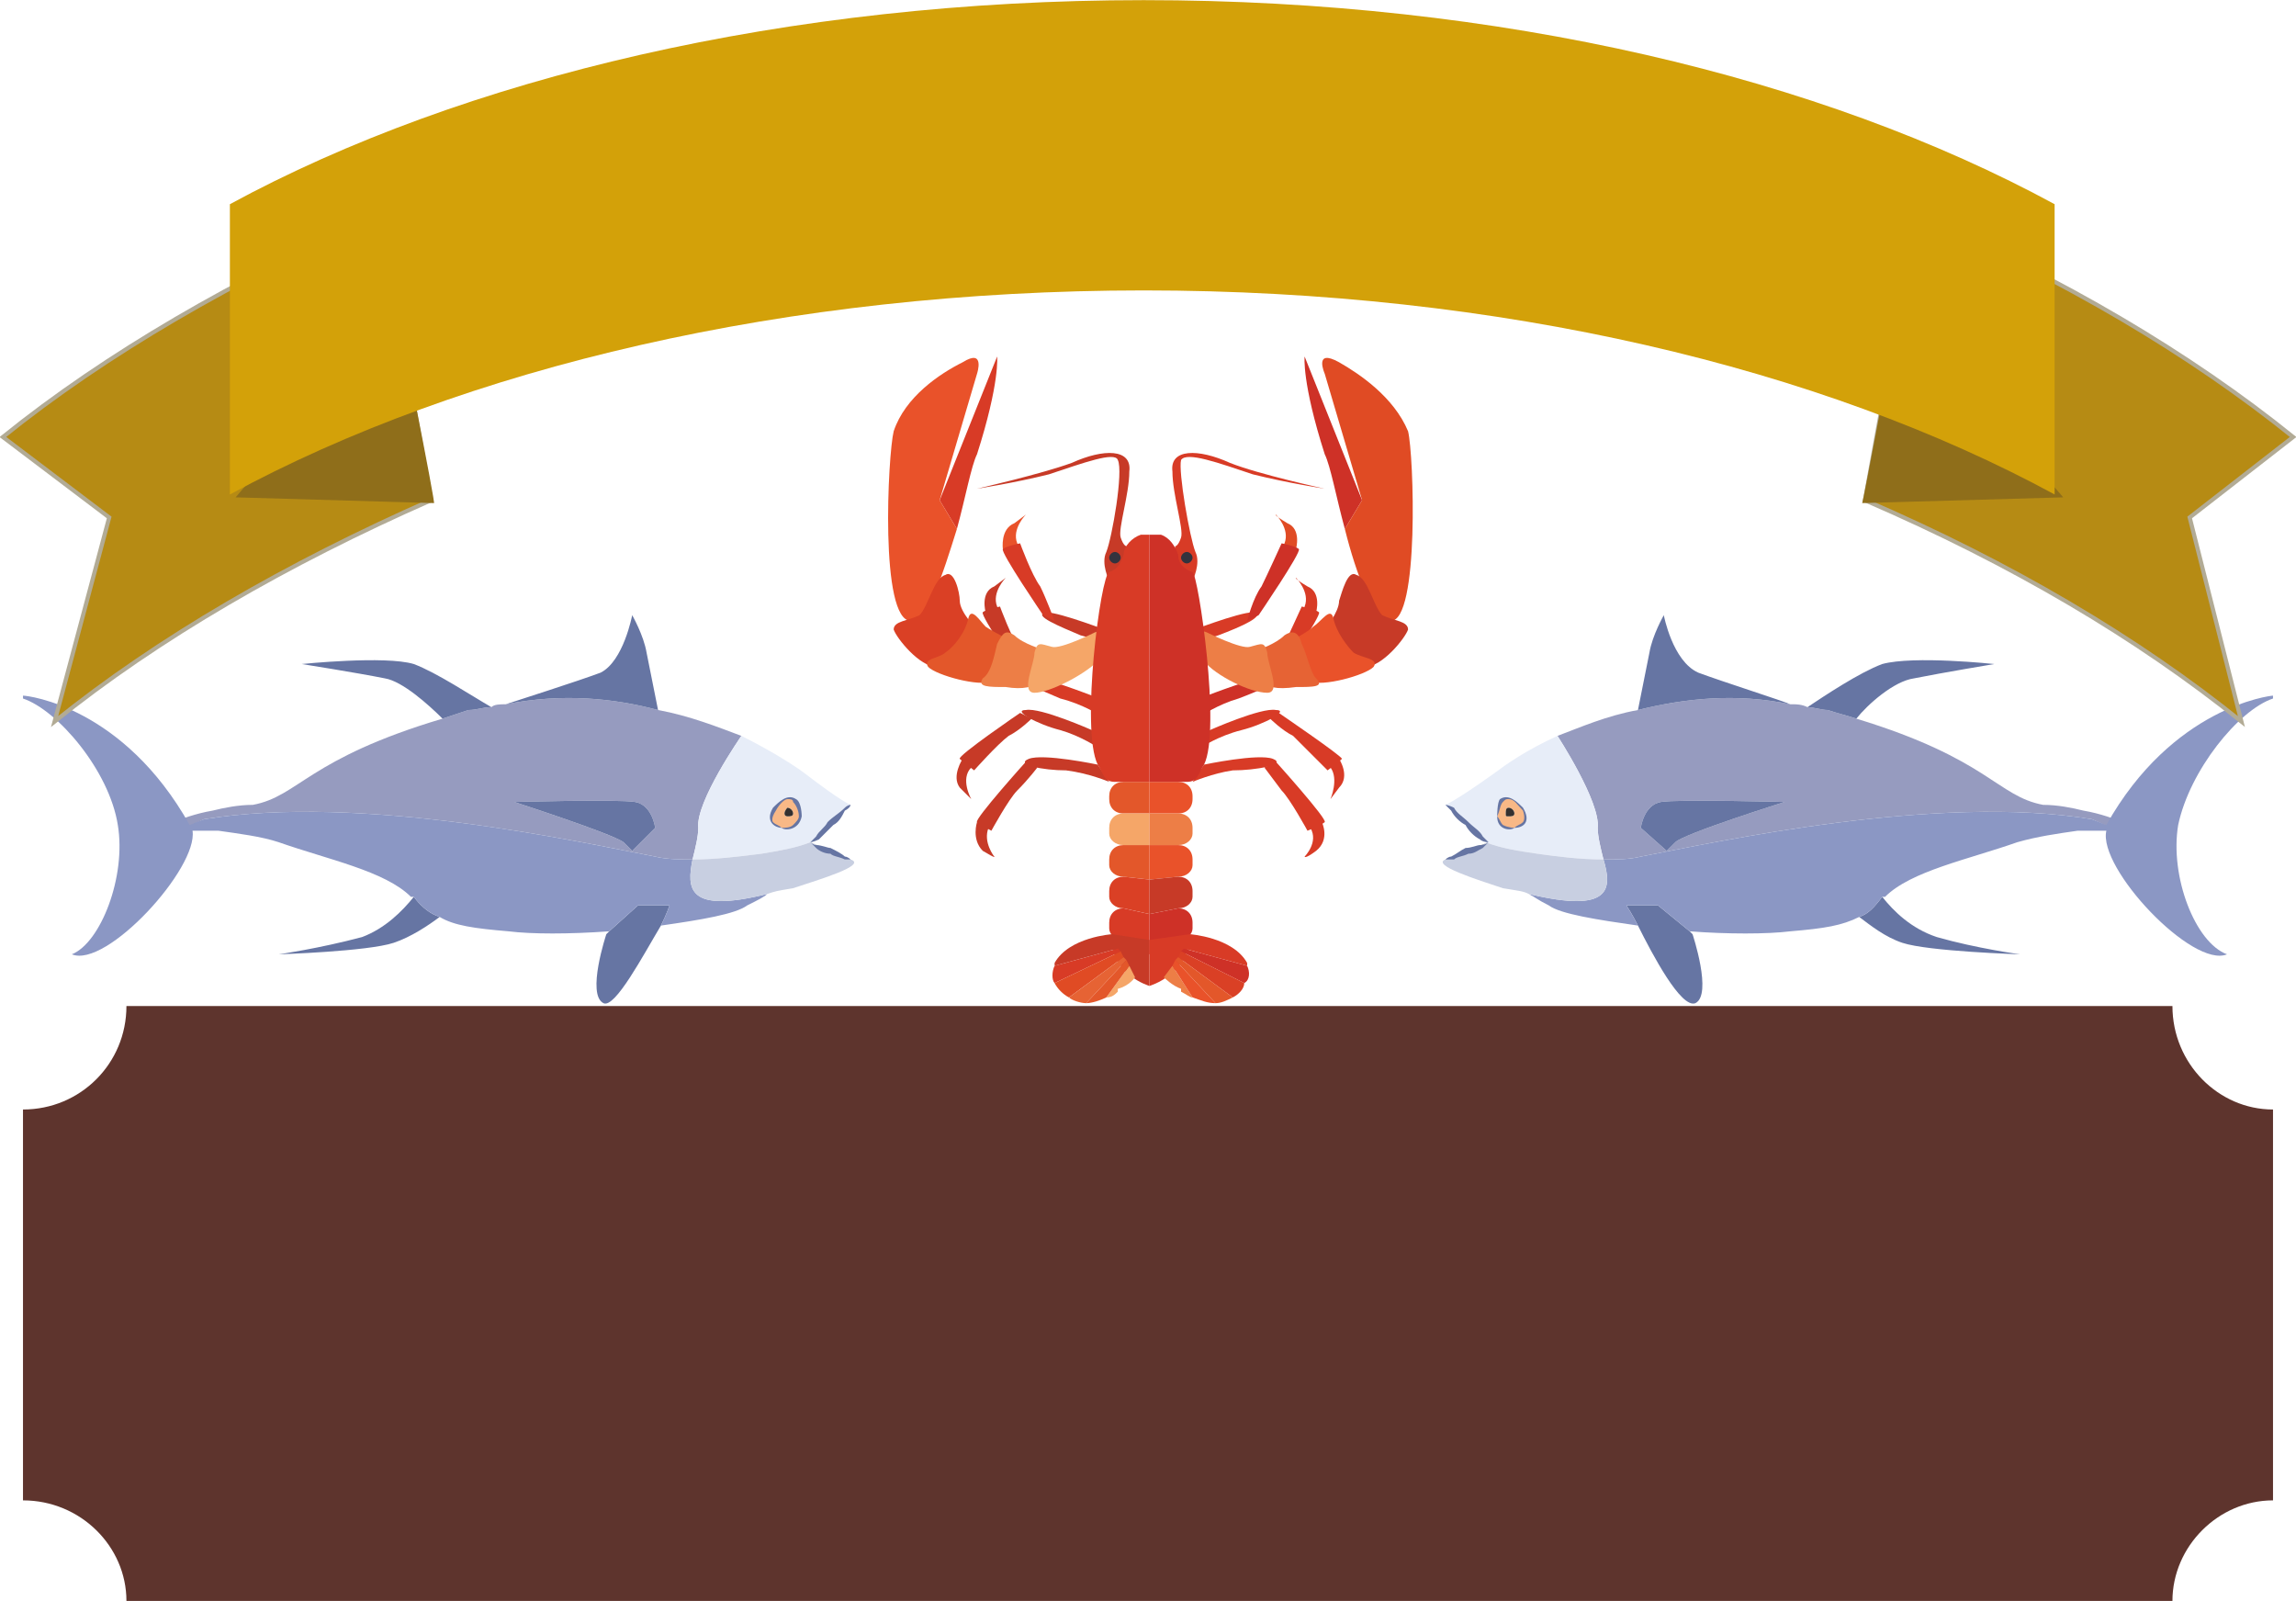<?xml version="1.0" encoding="UTF-8"?>
<!DOCTYPE svg PUBLIC "-//W3C//DTD SVG 1.1//EN" "http://www.w3.org/Graphics/SVG/1.1/DTD/svg11.dtd">
<!-- Creator: CorelDRAW X7 -->
<svg xmlns="http://www.w3.org/2000/svg" xml:space="preserve" width="1.668in" height="1.163in" version="1.1" style="shape-rendering:geometricPrecision; text-rendering:geometricPrecision; image-rendering:optimizeQuality; fill-rule:evenodd; clip-rule:evenodd"
viewBox="0 0 799 557"
 xmlns:xlink="http://www.w3.org/1999/xlink">
 <defs>
  <style type="text/css">
   <![CDATA[
    .str0 {stroke:#B2AB95;stroke-width:1.438}
    .fil4 {fill:#F8B886}
    .fil13 {fill:#F5A668}
    .fil17 {fill:#E9522A}
    .fil18 {fill:#ED7E46}
    .fil21 {fill:#E66334}
    .fil11 {fill:#D3A109}
    .fil12 {fill:#E3572A}
    .fil20 {fill:#E04B24}
    .fil9 {fill:#B68B14}
    .fil14 {fill:#DA4025}
    .fil15 {fill:#D83B26}
    .fil10 {fill:#8F6E1A}
    .fil6 {fill:#E7EDF8}
    .fil22 {fill:#CE3127}
    .fil16 {fill:#C73A27}
    .fil7 {fill:#C8CFE1}
    .fil0 {fill:#5E342D}
    .fil1 {fill:#969BBF}
    .fil3 {fill:#8B97C4}
    .fil2 {fill:#6675A3}
    .fil5 {fill:#34302F}
    .fil8 {fill:#252422}
    .fil19 {fill:#33333E}
   ]]>
  </style>
 </defs>
 <g id="Layer_x0020_1">
  <path class="fil0" d="M44 350l712 0c0,20 16,36 35,36l0 136c-19,0 -35,16 -35,35l-712 0c0,-19 -16,-35 -36,-35l0 -136c20,0 36,-16 36,-36z"/>
  <g id="_2345108266800">
   <path class="fil1" d="M739 286c2,1 3,2 3,2 0,1 -2,1 -4,1 0,0 0,0 0,0 0,0 0,-1 1,-3z"/>
   <path class="fil1" d="M583 293c-3,3 -3,3 -3,3l-9 -8c0,0 1,-8 7,-9 6,-1 43,0 43,0 0,0 -35,11 -38,14zm142 -11c6,1 11,3 14,4 -1,2 -1,3 -1,3 0,0 0,0 0,0l0 0c0,0 0,1 0,0 -4,0 -9,0 -15,0 0,0 0,0 0,0l14 0 -9 -4c-54,-9 -131,8 -157,13 -4,1 -8,1 -13,1 -1,-4 -2,-8 -2,-11 1,-9 -14,-32 -14,-32 8,-3 17,-7 28,-9 0,0 0,0 0,0 16,-4 34,-6 53,-2 0,0 0,0 1,0 1,0 3,0 5,1 2,0 5,1 7,1 3,1 7,2 10,3 46,14 49,27 65,30 5,0 10,1 14,2zm13 7l0 0 0 0 0 0 0 0 0 0 0 0 0 0 0 0 0 0 0 0 0 0 0 0 0 0 0 0 0 0 0 0 0 0 0 0 0 0 0 0 0 0 0 0 0 0 0 0 0 0 0 0 0 0 0 0 0 0 0 0 0 0 0 0 0 0 0 0 0 0z"/>
   <path class="fil2" d="M694 231c0,0 -18,3 -28,5 -7,1 -16,9 -20,14 -3,-1 -7,-2 -10,-3 -2,0 -5,-1 -7,-1 6,-4 18,-12 26,-15 11,-3 39,0 39,0zm-103 3c8,3 30,10 32,11 -19,-4 -37,-2 -53,2 0,0 0,0 0,0l0 0c0,0 3,-15 4,-20 1,-6 5,-13 5,-13 0,0 3,16 12,20zm30 45c0,0 -35,11 -38,14 -3,3 -3,3 -3,3l-9 -8c0,0 1,-8 7,-9 6,-1 43,0 43,0zm53 47c14,4 29,6 29,6 0,0 -32,-1 -41,-4 -6,-2 -11,-6 -15,-9 3,-1 5,-3 8,-7 4,5 10,11 19,14zm-85 -1l-1 -1 -11 -9 -11 0c0,0 2,3 4,7 5,10 15,29 20,27 6,-3 -1,-24 -1,-24z"/>
   <path class="fil3" d="M655 312c-3,4 -5,6 -8,7 -6,3 -12,4 -24,5 -8,1 -22,1 -35,0l-11 -9 -11 0c0,0 2,3 4,7 -14,-2 -27,-4 -31,-7 -4,-2 -5,-3 -7,-4 29,7 29,-2 26,-12 5,0 9,0 13,-1 26,-5 103,-22 157,-13l5 2c0,0 0,0 0,0l0 0c23,-41 57,-45 58,-45l0 1c-12,4 -29,25 -33,44 -3,18 6,41 17,45l0 0c-12,5 -45,-30 -42,-43l-10 0c0,0 0,0 0,0 -7,1 -14,2 -21,4 -17,6 -37,10 -46,19 0,0 0,0 -1,0z"/>
   <path class="fil4" d="M527 283c0,-1 -1,-2 -2,-2 -1,0 -1,1 -1,2 0,1 0,1 1,1 1,0 2,0 2,-1zm3 -2c3,5 0,7 -3,7 -1,1 -6,1 -6,-4 0,0 0,-5 1,-6 3,-2 6,1 8,3z"/>
   <path class="fil5" d="M525 281c1,0 2,1 2,2 0,1 -1,1 -2,1 -1,0 -1,0 -1,-1 0,-1 0,-2 1,-2z"/>
   <path class="fil2" d="M523 279c-1,1 -1,3 -2,5 1,1 1,2 2,3 2,1 4,1 4,1 1,-1 2,-1 3,-2 0,0 1,-1 0,-4 -2,-2 -3,-4 -5,-4 -1,0 -1,0 -2,1 0,0 0,0 0,0zm8 8c-1,1 -2,2 -4,2 0,0 -3,1 -5,-1 -1,0 -2,-2 -2,-4 0,-1 0,-5 2,-7 1,0 2,-1 4,0 2,0 4,3 5,4 2,3 1,5 0,6z"/>
   <path class="fil6" d="M527 288c-1,1 -6,1 -6,-4 0,0 0,-5 1,-6 3,-2 6,1 8,3 3,5 0,7 -3,7zm31 11c-1,-4 -2,-8 -2,-11 1,-9 -14,-32 -14,-32 -11,5 -18,10 -22,13 -14,10 -17,11 -17,11l14 13c5,2 11,3 18,4l0 0c7,1 15,2 23,2z"/>
   <path class="fil7" d="M517 293l1 0c0,0 -9,4 -15,6 -5,2 11,7 20,10 6,1 7,1 9,2 29,7 29,-2 26,-12 -8,0 -16,-1 -23,-2l-3 14 3 -14c-7,-1 -13,-2 -18,-4z"/>
   <polygon class="fil8" points="518,293 503,280 "/>
   <path class="fil2" d="M518 293c0,0 -2,0 -3,-1 -2,-1 -4,-3 -5,-5 -2,-1 -4,-3 -5,-5 -1,-1 -2,-2 -2,-2 0,0 1,0 3,1 1,2 3,3 5,5 2,2 4,3 5,5 1,1 2,2 2,2z"/>
   <path class="fil8" d="M503 299c6,-2 15,-6 15,-6l-15 6z"/>
   <path class="fil2" d="M503 299c0,0 1,-1 2,-1 2,-1 3,-2 5,-3 2,0 4,-1 5,-1 2,0 3,-1 3,-1 0,0 -1,1 -2,2 -2,1 -3,2 -5,2 -2,1 -4,1 -5,2 -2,0 -3,0 -3,0z"/>
  </g>
  <g id="_2345167499456">
   <path class="fil1" d="M60 286c-2,1 -3,2 -2,2 0,1 1,1 4,1 0,0 0,0 0,0 0,0 -1,-1 -2,-3z"/>
   <path class="fil1" d="M217 293c3,3 3,3 3,3l8 -8c0,0 -1,-8 -7,-9 -6,-1 -42,0 -42,0 0,0 34,11 38,14zm-143 -11c-6,1 -11,3 -14,4 1,2 2,3 2,3 0,0 0,0 0,0l0 0c0,0 0,1 0,0 3,0 8,0 14,0 0,0 0,0 0,0l-13 0 8 -4c55,-9 131,8 157,13 4,1 9,1 13,1 1,-4 2,-8 2,-11 -1,-9 15,-32 15,-32 -8,-3 -18,-7 -29,-9 0,0 0,0 0,0 -15,-4 -33,-6 -53,-2 0,0 0,0 0,0 -2,0 -4,0 -5,1 -3,0 -5,1 -8,1 -3,1 -6,2 -9,3 -47,14 -50,27 -66,30 -5,0 -10,1 -14,2zm-12 7l0 0 0 0 0 0 0 0 0 0 0 0 0 0 0 0 0 0 0 0 0 0 0 0 0 0 0 0 0 0 0 0 0 0 0 0 0 0 0 0 0 0 0 0 0 0 0 0 0 0 0 0 0 0 0 0 0 0 0 0 0 0 0 0 0 0 0 0 0 0z"/>
   <path class="fil2" d="M105 231c0,0 19,3 29,5 6,1 15,9 20,14 3,-1 6,-2 9,-3 3,0 5,-1 8,-1 -7,-4 -19,-12 -27,-15 -10,-3 -39,0 -39,0zm104 3c-8,3 -30,10 -33,11 20,-4 38,-2 53,2 0,0 0,0 0,0l0 0c0,0 -3,-15 -4,-20 -1,-6 -5,-13 -5,-13 0,0 -3,16 -11,20zm-30 45c0,0 34,11 38,14 3,3 3,3 3,3l8 -8c0,0 -1,-8 -7,-9 -6,-1 -42,0 -42,0zm-53 47c-15,4 -29,6 -29,6 0,0 31,-1 40,-4 6,-2 12,-6 16,-9 -3,-1 -6,-3 -9,-7 -4,5 -10,11 -18,14zm85 -1l1 -1 10 -9 11 0c0,0 -1,3 -3,7 -6,10 -16,29 -20,27 -6,-3 1,-24 1,-24z"/>
   <path class="fil3" d="M144 312c3,4 6,6 9,7 5,3 12,4 24,5 8,1 21,1 35,0l10 -9 11 0c0,0 -1,3 -3,7 14,-2 26,-4 30,-7 4,-2 6,-3 7,-4 -28,7 -28,-2 -26,-12 -4,0 -9,0 -13,-1 -26,-5 -102,-22 -157,-13l-5 2c0,0 0,0 0,0l0 0c-23,-41 -56,-45 -58,-45l0 1c12,4 30,25 33,44 3,18 -6,41 -16,45l0 0c12,5 44,-30 42,-43l9 0c0,0 0,0 0,0 7,1 15,2 21,4 17,6 37,10 46,19 1,0 1,0 1,0z"/>
   <path class="fil4" d="M273 283c0,-1 1,-2 1,-2 1,0 2,1 2,2 0,1 -1,1 -2,1 0,0 -1,0 -1,-1zm-4 -2c-3,5 1,7 3,7 1,1 6,1 7,-4 0,0 0,-5 -2,-6 -3,-2 -6,1 -8,3z"/>
   <path class="fil5" d="M274 281c0,0 -1,1 -1,2 0,1 1,1 1,1 1,0 2,0 2,-1 0,-1 -1,-2 -2,-2z"/>
   <path class="fil2" d="M276 279c1,1 2,3 2,5 0,1 -1,2 -2,3 -1,1 -3,1 -4,1 -1,-1 -2,-1 -3,-2 0,0 -1,-1 1,-4 1,-2 3,-4 4,-4 1,0 2,0 2,1 0,0 0,0 0,0zm-8 8c1,1 3,2 4,2 0,0 3,1 5,-1 1,0 2,-2 3,-4 0,-1 -1,-5 -3,-7 -1,0 -2,-1 -3,0 -3,0 -5,3 -6,4 -2,3 -1,5 0,6z"/>
   <path class="fil6" d="M272 288c1,1 6,1 7,-4 0,0 0,-5 -2,-6 -3,-2 -6,1 -8,3 -3,5 1,7 3,7zm-31 11c1,-4 2,-8 2,-11 -1,-9 15,-32 15,-32 10,5 18,10 22,13 13,10 16,11 16,11l-14 13c-5,2 -11,3 -17,4l0 0c-8,1 -16,2 -24,2z"/>
   <path class="fil7" d="M282 293l0 0c0,0 9,4 14,6 6,2 -11,7 -20,10 -6,1 -6,1 -9,2 -28,7 -28,-2 -26,-12 8,0 16,-1 24,-2l2 14 -2 -14c6,-1 12,-2 17,-4z"/>
   <polygon class="fil8" points="282,293 296,280 "/>
   <path class="fil2" d="M282 293c0,0 1,0 3,-1 1,-1 3,-3 5,-5 2,-1 3,-3 4,-5 2,-1 2,-2 2,-2 0,0 -1,0 -2,1 -2,2 -4,3 -6,5 -1,2 -3,3 -4,5 -1,1 -2,2 -2,2z"/>
   <path class="fil8" d="M296 299c-5,-2 -14,-6 -14,-6l14 6z"/>
   <path class="fil2" d="M296 299c0,0 -1,-1 -2,-1 -1,-1 -3,-2 -5,-3 -1,0 -3,-1 -5,-1 -1,0 -2,-1 -2,-1 0,0 1,1 2,2 1,1 3,2 5,2 1,1 3,1 5,2 1,0 2,0 2,0z"/>
  </g>
  <g id="_2345167504416">
   <path class="fil9 str0" d="M667 75l-18 99c51,22 95,48 131,77l-18 -71 36 -28c-36,-29 -80,-55 -131,-77zm-535 0l18 99c-50,22 -95,48 -131,77l19 -71 -37 -28c36,-29 81,-55 131,-77z"/>
   <path class="fil10" d="M151 175l-69 -2 56 -66c0,0 14,70 13,68zm497 0l70 -2 -57 -66c0,0 -13,70 -13,68z"/>
   <path class="fil11" d="M715 172l0 -101c-81,-44 -193,-71 -317,-71 -124,0 -237,27 -318,71l0 101c81,-44 194,-71 318,-71 124,0 236,27 317,71z"/>
  </g>
  <g id="_2345167506560">
   <path class="fil12" d="M400 283l-9 0c-3,0 -5,-2 -5,-5l0 -1c0,-3 2,-5 5,-5l9 0 0 11z"/>
   <path class="fil13" d="M400 294l-9 0c-3,0 -5,-2 -5,-4l0 -2c0,-3 2,-5 5,-5l9 0 0 11z"/>
   <path class="fil12" d="M400 306l-9 -1c-3,0 -5,-2 -5,-4l0 -2c0,-3 2,-5 5,-5l9 0 0 12z"/>
   <path class="fil14" d="M400 318l-9 -2c-3,0 -5,-2 -5,-4l0 -2c0,-3 2,-5 5,-5l9 1 0 12z"/>
   <path class="fil15" d="M400 332l-9 -5c-3,0 -5,-2 -5,-4l0 -2c0,-3 2,-5 5,-5l9 2 0 14z"/>
   <path class="fil16" d="M382 266c0,0 -19,-4 -24,-2 -5,2 5,4 13,4 8,1 15,4 15,4l-4 -6z"/>
   <path class="fil16" d="M357 265c0,0 -18,20 -17,21 1,1 5,3 5,3 0,0 6,-11 9,-14 4,-4 7,-8 7,-8l-4 -2z"/>
   <path class="fil16" d="M340 286c0,0 -2,6 2,10 5,3 4,2 4,2 0,0 -4,-5 -2,-10 3,-5 -4,-2 -4,-2z"/>
   <path class="fil16" d="M380 254c0,0 -18,-8 -23,-7 -5,0 4,5 12,7 7,2 13,6 13,6l-2 -6z"/>
   <path class="fil16" d="M355 248c0,0 -22,15 -21,16 1,1 5,4 5,4 0,0 8,-9 12,-12 4,-2 8,-6 8,-6l-4 -2z"/>
   <path class="fil16" d="M335 264c0,0 -4,6 -1,10 4,4 4,4 4,4 0,0 -4,-7 0,-11 4,-4 -3,-3 -3,-3z"/>
   <path class="fil15" d="M380 242c0,0 -18,-7 -23,-7 -5,1 5,5 12,8 8,2 14,6 14,6l-3 -7z"/>
   <path class="fil16" d="M356 236c0,0 -15,-22 -14,-23 1,-1 6,-2 6,-2 0,0 4,11 7,15 3,4 5,9 5,9l-4 1z"/>
   <path class="fil16" d="M343 213c0,0 -2,-7 3,-9 4,-3 4,-3 4,-3 0,0 -5,5 -3,10 2,5 -4,2 -4,2z"/>
   <path class="fil17" d="M349 191c0,0 -1,-7 4,-9 4,-3 4,-3 4,-3 0,0 -5,5 -3,10 2,5 -5,2 -5,2z"/>
   <path class="fil16" d="M387 220c0,0 -18,-7 -23,-7 -5,1 5,5 12,8 8,2 14,6 14,6l-3 -7z"/>
   <path class="fil15" d="M363 214c0,0 -15,-22 -14,-23 1,-1 6,-2 6,-2 0,0 4,11 7,15 2,4 5,12 5,12l-4 -2z"/>
   <path class="fil16" d="M386 202c0,0 -3,-6 -1,-10 2,-5 6,-28 4,-32 -1,-3 -12,1 -24,5 -12,3 -25,5 -25,5 0,0 22,-5 33,-9 11,-5 21,-5 20,3 0,8 -4,20 -3,23 1,3 2,3 2,3 0,0 3,14 -6,12z"/>
   <path class="fil16" d="M400 327l0 16c0,0 -14,-4 -13,-18l13 2z"/>
   <path class="fil15" d="M347 124l-20 50 6 10c3,-11 5,-22 7,-26 8,-25 7,-34 7,-34z"/>
   <path class="fil17" d="M340 130c0,0 3,-9 -5,-4 -8,4 -20,12 -24,24 -2,8 -5,66 6,66 6,0 11,-16 16,-32l-6 -10 13 -44z"/>
   <path class="fil14" d="M340 219c0,0 -6,-6 -6,-10 0,-3 -2,-11 -5,-9 -4,1 -6,11 -9,14 -4,2 -9,2 -9,5 1,3 9,13 15,13 5,-1 16,-7 14,-13z"/>
   <path class="fil12" d="M352 223c0,0 -6,-3 -9,-5 -2,-2 -5,-7 -6,-3 -1,5 -5,10 -8,12 -2,2 -8,2 -6,5 3,3 18,7 22,5 4,-3 7,-14 7,-14z"/>
   <path class="fil18" d="M363 226c0,0 -7,-2 -10,-5 -3,-2 -4,-1 -6,3 -1,4 -2,10 -5,12 -2,3 2,3 8,3 6,1 10,0 11,-2 2,-2 3,-11 2,-11z"/>
   <path class="fil13" d="M381 220c0,0 -12,6 -15,5 -4,-1 -5,-2 -6,2 0,4 -5,14 0,14 5,0 17,-6 22,-11 5,-5 3,-12 -1,-10z"/>
   <path class="fil15" d="M400 186l-3 0c-3,1 -6,4 -6,7l0 0c-1,3 -2,5 -5,6 -3,1 -10,55 -4,67 2,3 2,6 6,6l12 0 0 -86z"/>
   <path class="fil19" d="M390 194c0,1 -1,2 -2,2 -1,0 -2,-1 -2,-2 0,-1 1,-2 2,-2 1,0 2,1 2,2z"/>
   <path class="fil15" d="M389 330l-22 6c-1,2 -1,5 0,6l23 -11 -1 -1z"/>
   <path class="fil20" d="M390 331l-23 11c1,2 3,4 5,5l19 -14 -1 -2z"/>
   <path class="fil16" d="M387 325c0,0 -15,1 -20,10 0,1 0,1 0,1l22 -6 -2 -5z"/>
   <path class="fil13" d="M385 347c2,0 3,-1 4,-2l0 -1c4,-1 6,-4 6,-4l-2 -4 -8 11z"/>
   <path class="fil21" d="M391 333l-19 14c1,1 4,2 6,2l14 -15 -1 -1z"/>
   <path class="fil12" d="M392 334l-14 15c2,0 5,-1 7,-2l8 -11 -1 -2z"/>
   <path class="fil17" d="M400 283l10 0c3,0 5,-2 5,-5l0 -1c0,-3 -2,-5 -5,-5l-10 0 0 11z"/>
   <path class="fil18" d="M400 294l10 0c3,0 5,-2 5,-4l0 -2c0,-3 -2,-5 -5,-5l-10 0 0 11z"/>
   <path class="fil17" d="M400 306l10 -1c3,0 5,-2 5,-4l0 -2c0,-3 -2,-5 -5,-5l-10 0 0 12z"/>
   <path class="fil16" d="M400 318l10 -2c3,0 5,-2 5,-4l0 -2c0,-3 -2,-5 -5,-5l-10 1 0 12z"/>
   <path class="fil22" d="M400 332l10 -5c3,0 5,-2 5,-4l0 -2c0,-3 -2,-5 -5,-5l-10 2 0 14z"/>
   <path class="fil15" d="M419 266c0,0 19,-4 24,-2 5,2 -6,4 -14,4 -7,1 -14,4 -14,4l4 -6z"/>
   <path class="fil15" d="M444 265c0,0 18,20 17,21 -1,1 -6,3 -6,3 0,0 -6,-11 -9,-14 -3,-4 -6,-8 -6,-8l4 -2z"/>
   <path class="fil15" d="M460 286c0,0 3,6 -2,10 -4,3 -4,2 -4,2 0,0 5,-5 2,-10 -2,-5 4,-2 4,-2z"/>
   <path class="fil15" d="M421 254c0,0 18,-8 23,-7 5,0 -4,5 -12,7 -8,2 -14,6 -14,6l3 -6z"/>
   <path class="fil15" d="M445 248c0,0 22,15 22,16 -1,1 -5,4 -5,4 0,0 -9,-9 -12,-12 -4,-2 -8,-6 -8,-6l3 -2z"/>
   <path class="fil15" d="M466 264c0,0 4,6 0,10 -3,4 -3,4 -3,4 0,0 3,-7 0,-11 -4,-4 3,-3 3,-3z"/>
   <path class="fil22" d="M420 242c0,0 18,-7 23,-7 5,1 -4,5 -12,8 -7,2 -13,6 -13,6l2 -7z"/>
   <path class="fil15" d="M445 236c0,0 15,-22 14,-23 -1,-1 -6,-2 -6,-2 0,0 -5,11 -7,15 -3,4 -5,9 -5,9l4 1z"/>
   <path class="fil15" d="M458 213c0,0 2,-7 -3,-9 -5,-3 -4,-3 -4,-3 0,0 5,5 3,10 -2,5 4,2 4,2z"/>
   <path class="fil20" d="M451 191c0,0 2,-7 -3,-9 -5,-3 -4,-3 -4,-3 0,0 5,5 3,10 -2,5 4,2 4,2z"/>
   <path class="fil15" d="M413 220c0,0 18,-7 23,-7 5,1 -4,5 -12,8 -7,2 -13,6 -13,6l2 -7z"/>
   <path class="fil22" d="M438 214c0,0 15,-22 14,-23 -1,-1 -6,-2 -6,-2 0,0 -5,11 -7,15 -3,4 -5,12 -5,12l4 -2z"/>
   <path class="fil15" d="M415 202c0,0 3,-6 1,-10 -2,-5 -6,-28 -5,-32 2,-3 13,1 25,5 12,3 25,5 25,5 0,0 -23,-5 -33,-9 -11,-5 -21,-5 -20,3 0,8 4,20 3,23 -1,3 -2,3 -2,3 0,0 -4,14 6,12z"/>
   <path class="fil15" d="M400 327l0 16c0,0 14,-4 14,-18l-14 2z"/>
   <path class="fil22" d="M454 124l20 50 -6 10c-3,-11 -5,-22 -7,-26 -8,-25 -7,-34 -7,-34z"/>
   <path class="fil20" d="M461 130c0,0 -4,-9 5,-4 7,4 19,12 24,24 2,8 4,66 -6,66 -6,0 -12,-16 -16,-32l6 -10 -13 -44z"/>
   <path class="fil16" d="M461 219c0,0 5,-6 5,-10 1,-3 3,-11 6,-9 4,1 6,11 9,14 4,2 9,2 9,5 -1,3 -9,13 -15,13 -5,-1 -16,-7 -14,-13z"/>
   <path class="fil17" d="M449 223c0,0 6,-3 8,-5 3,-2 6,-7 7,-3 1,5 5,10 7,12 3,2 9,2 7,5 -3,3 -18,7 -22,5 -4,-3 -7,-14 -7,-14z"/>
   <path class="fil21" d="M438 226c0,0 6,-2 9,-5 3,-2 5,-1 6,3 2,4 3,10 5,12 3,3 -1,3 -7,3 -7,1 -10,0 -12,-2 -2,-2 -2,-11 -1,-11z"/>
   <path class="fil18" d="M420 220c0,0 12,6 15,5 4,-1 5,-2 6,2 0,4 5,14 0,14 -6,0 -18,-6 -22,-11 -5,-5 -3,-12 1,-10z"/>
   <path class="fil22" d="M400 186l4 0c3,1 5,4 6,7l0 0c0,3 2,5 5,6 2,1 10,55 4,67 -2,3 -2,6 -6,6l-13 0 0 -86z"/>
   <path class="fil19" d="M411 194c0,1 1,2 2,2 1,0 2,-1 2,-2 0,-1 -1,-2 -2,-2 -1,0 -2,1 -2,2z"/>
   <path class="fil22" d="M412 330l22 6c1,2 1,5 -1,6l-22 -11 1 -1z"/>
   <path class="fil14" d="M411 331l22 11c0,2 -2,4 -4,5l-19 -14 1 -2z"/>
   <path class="fil15" d="M414 325c0,0 15,1 20,10 0,1 0,1 0,1l-22 -6 2 -5z"/>
   <path class="fil18" d="M415 347c-1,0 -2,-1 -4,-2l0 -1c-3,-1 -6,-4 -6,-4l3 -4 7 11z"/>
   <path class="fil12" d="M410 333l19 14c-2,1 -4,2 -6,2l-14 -15 1 -1z"/>
   <path class="fil17" d="M409 334l14 15c-3,0 -5,-1 -8,-2l-7 -11 1 -2z"/>
  </g>
 </g>
</svg>
